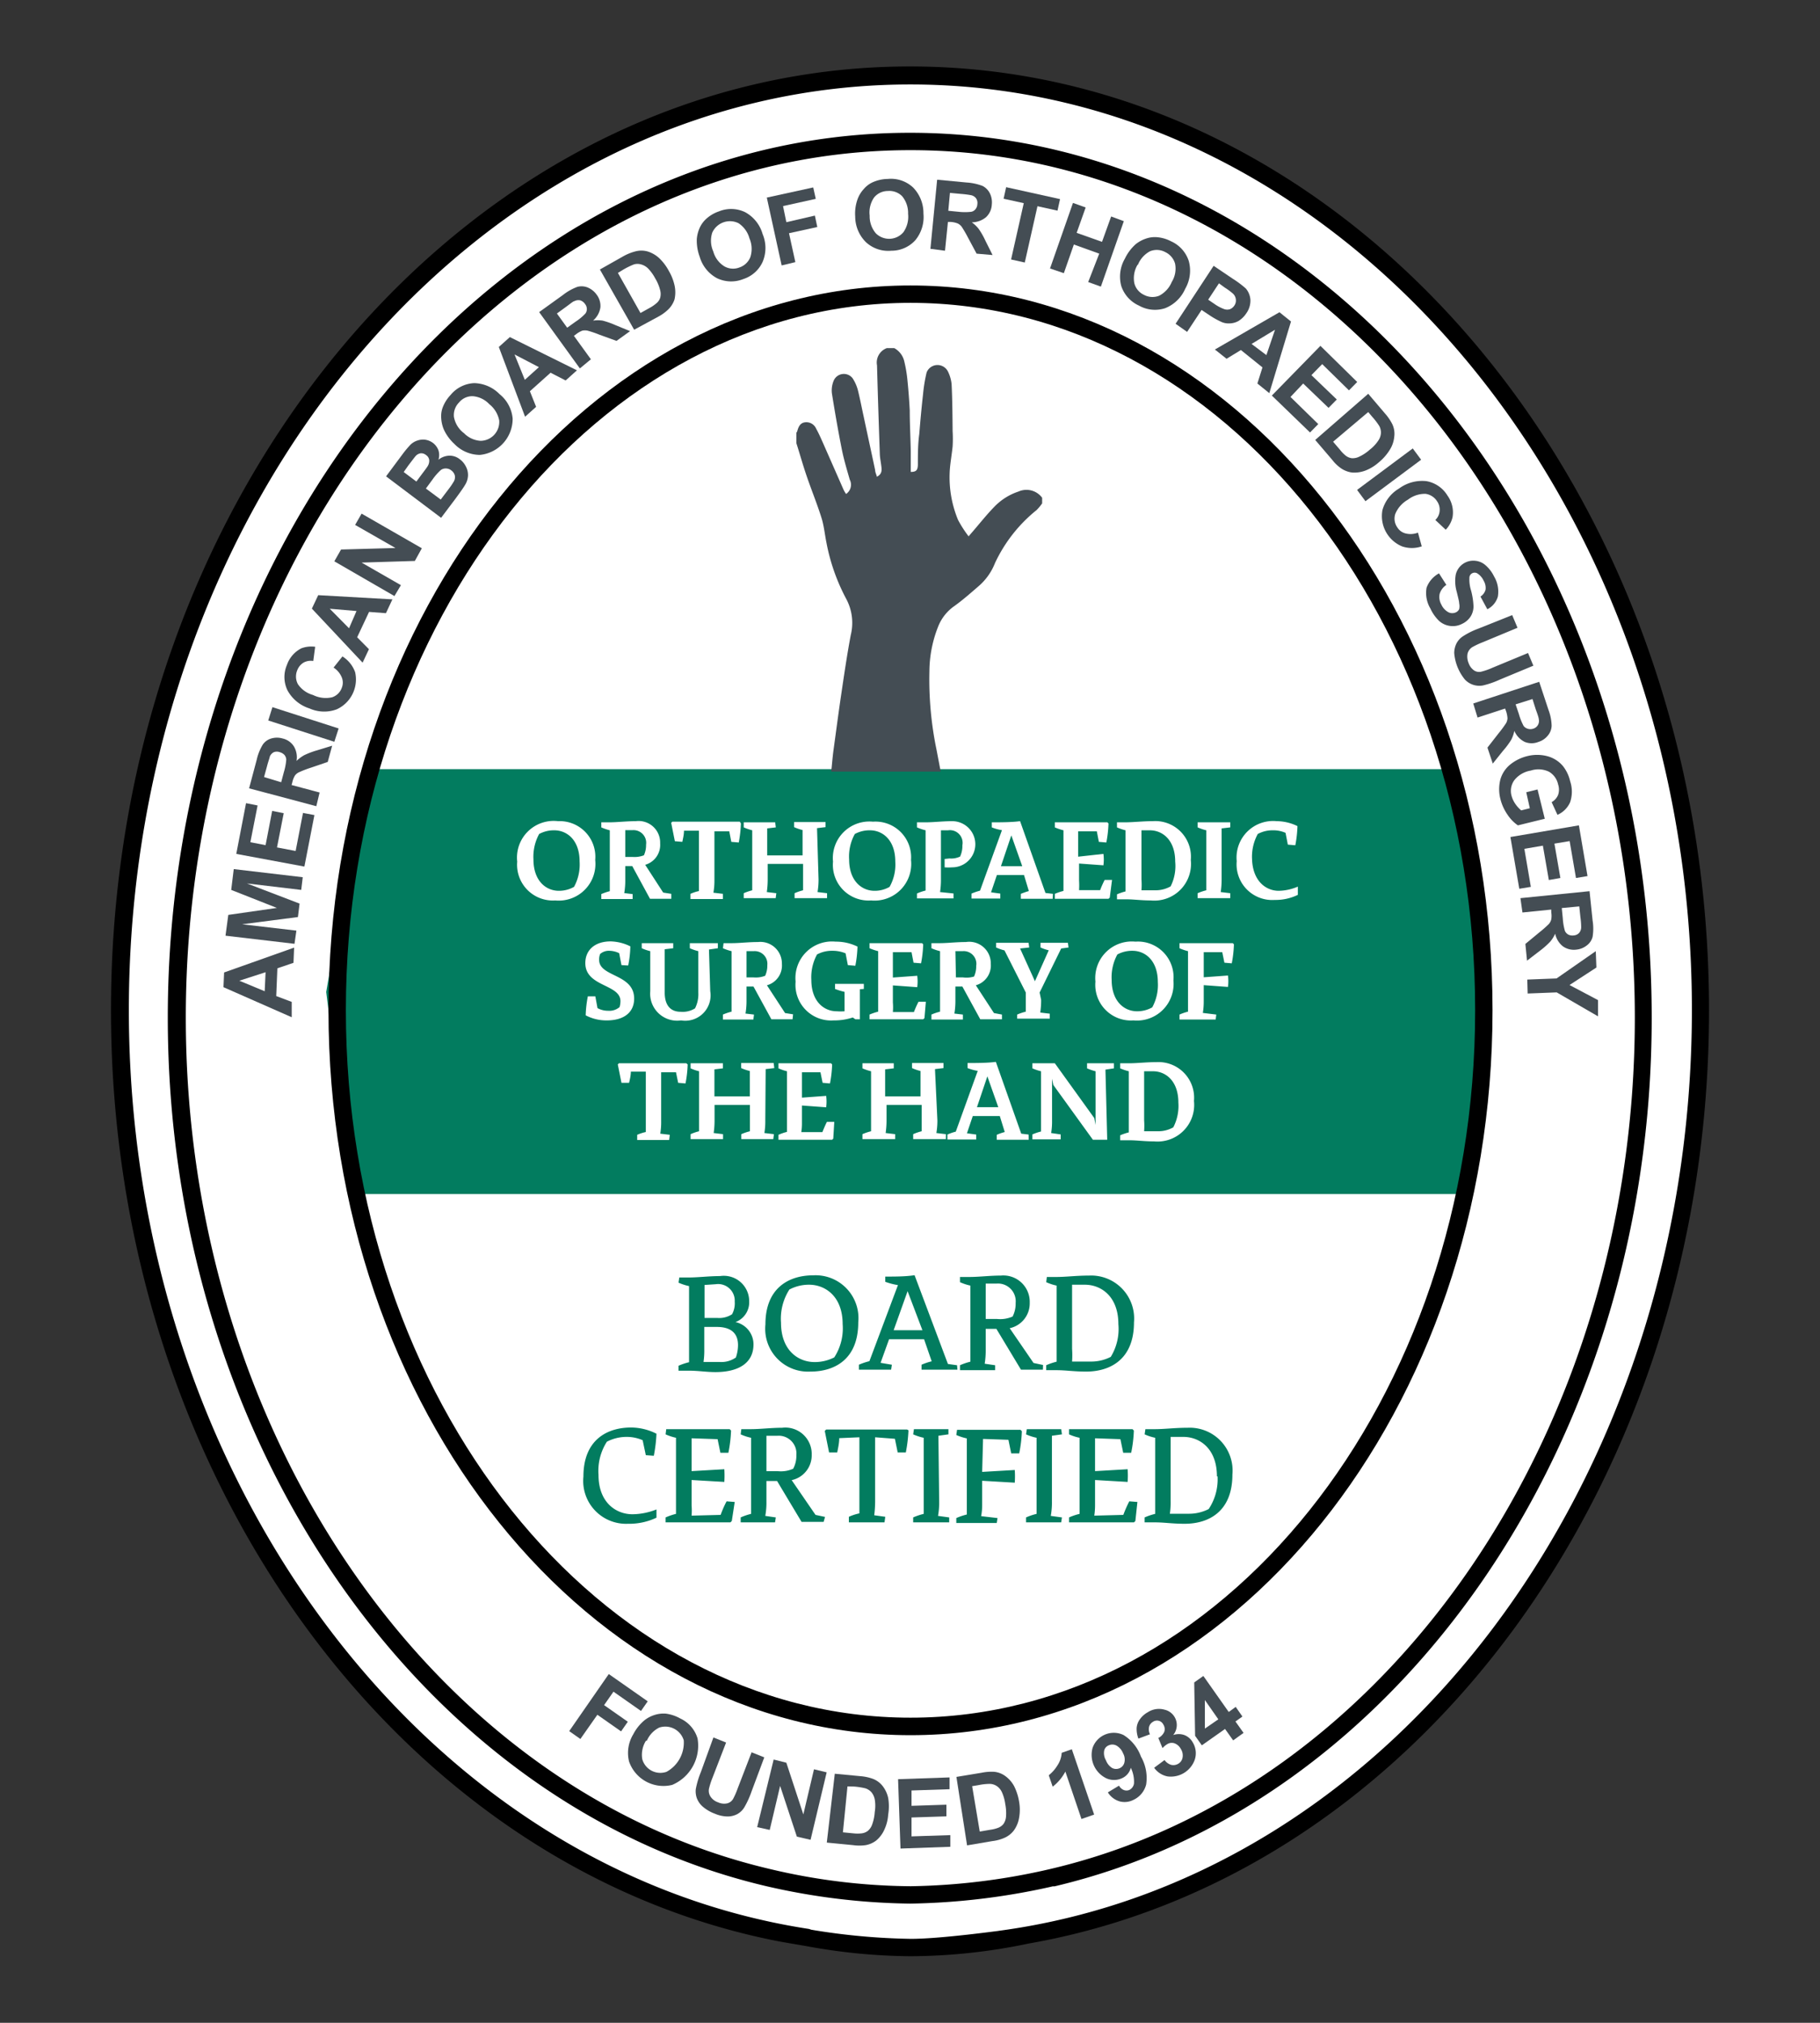 <svg xmlns="http://www.w3.org/2000/svg" viewBox="0 0 143.5 159.5"><rect x="0" y="0" width="143.5" height="159.5" fill="#333333" stroke="none"/><defs><style>.cls-1,.cls-3{fill:#fff;}.cls-1,.cls-2{fill-rule:evenodd;}.cls-2,.cls-4{fill:#027c5f;}.cls-5{fill:#444d54;}</style></defs><title>ABOS Logos_CERIFIED_111717</title><g id="Layer_4" data-name="Layer 4"><path class="cls-1" d="M134.38,79.69c0,40.89-27.9,74-62.32,74s-62.31-33.15-62.31-74,27.9-74,62.31-74,62.32,33.15,62.32,74"/><path class="cls-1" d="M128.9,80.19c0,38.23-25.9,69.21-57.84,69.21s-57.83-31-57.83-69.21S39.13,11,71.06,11,128.9,42,128.9,80.19"/><path d="M134.75,79.66c0-41-28.26-74.42-63-74.42s-63,33.39-63,74.42c0,36.43,22.5,67.55,52.67,73.42h0l.45.08,1.69.29h0a46.91,46.91,0,0,0,8.2.8,45.94,45.94,0,0,0,9.34-1v0C111.84,147.87,134.75,116.69,134.75,79.66Zm-56,72.59c-.07,0-4.6.63-6.93.63a52.13,52.13,0,0,1-7.85-.72l-.18-.06c-30.58-4.69-53.63-35.83-53.63-72.44,0-40.27,27.64-73,61.62-73s61.62,32.77,61.62,73C133.37,116.89,109.88,148.09,78.72,152.25Z"/><path d="M71.75,10.47c-32.27,0-58.52,31.3-58.52,69.78,0,33.24,19.82,62,47.12,68.46a52.82,52.82,0,0,0,11.44,1.39,54.41,54.41,0,0,0,11-1.31h0l.21-.05.14,0h0c27.31-6.44,47.09-35.16,47.09-68.45C130.27,41.77,104,10.47,71.75,10.47Zm11.07,136.9a51.86,51.86,0,0,1-11,1.36,49.22,49.22,0,0,1-11.17-1.37c-26.66-6.3-46-34.51-46-67.11,0-37.72,25.63-68.41,57.14-68.41S128.9,42.53,128.9,80.25C128.9,112.93,109.54,141.1,82.82,147.37Z"/><polygon class="cls-2" points="115.5 94.15 27.72 94.15 25.72 78.22 28.73 60.65 114.5 60.65 117.5 77.85 115.5 94.15"/><path class="cls-3" d="M46.93,67.81A2.89,2.89,0,0,1,43.78,71a2.82,2.82,0,0,1-3-3.06A2.89,2.89,0,0,1,44,64.75,2.81,2.81,0,0,1,46.93,67.81Zm-1.23.13c0-1.71-1-2.47-2-2.47a2.44,2.44,0,0,0-1.19.29,3.75,3.75,0,0,0-.45,2c0,1.71,1,2.48,2,2.48a2.39,2.39,0,0,0,1.2-.31A3.67,3.67,0,0,0,45.7,67.94Z"/><path class="cls-3" d="M52.93,70.87H51.25l-1.4-2.58-.55,0v1.07a5.93,5.93,0,0,1-.08,1.06l.66.08,0,.39H47.41v-.39a4.39,4.39,0,0,1,.67-.23V65.47a4.39,4.39,0,0,1-.67-.23l0-.4h.63c.64,0,1.32-.09,2.09-.09a1.7,1.7,0,0,1,1.92,1.75,1.63,1.63,0,0,1-1.18,1.69l1.42,2.19.64.1Zm-3.63-3.3h.56a2.06,2.06,0,0,0,.91-.13,1.93,1.93,0,0,0,.17-.84,1,1,0,0,0-1.08-1.14H49.3Z"/><path class="cls-3" d="M58.42,64.93a10.43,10.43,0,0,1-.17,1.5l-.59-.05-.16-.83-1.17,0v3.84a5.59,5.59,0,0,1-.08,1l.75.09,0,.41H54.44v-.41a3.29,3.29,0,0,1,.67-.22V65.5l-1.18,0c0,.3-.08.63-.13.88l-.59-.05-.29-1.45.09-.09h5.32Z"/><path class="cls-3" d="M64.54,69.34a5.82,5.82,0,0,1-.08,1l.75.09,0,.39H62.65v-.39a4,4,0,0,1,.67-.23V68.12H60.53v1.22a6.94,6.94,0,0,1-.07,1l.75.09-.05.39H58.64v-.39a4.39,4.39,0,0,1,.67-.23V65.47a4.39,4.39,0,0,1-.67-.23l0-.4h2.48l.05.4-.68.08v2.13h2.79v-2a4,4,0,0,1-.67-.23l0-.4h2.48l0,.4-.67.08Z"/><path class="cls-3" d="M71.83,67.81A2.89,2.89,0,0,1,68.68,71a2.81,2.81,0,0,1-3-3.06,2.88,2.88,0,0,1,3.15-3.15A2.81,2.81,0,0,1,71.83,67.81Zm-1.24.13c0-1.71-1-2.47-2-2.47a2.44,2.44,0,0,0-1.19.29,3.66,3.66,0,0,0-.45,2c0,1.71,1,2.48,2,2.48a2.32,2.32,0,0,0,1.19-.31A3.58,3.58,0,0,0,70.59,67.94Z"/><path class="cls-3" d="M74.86,67.69a1.62,1.62,0,0,0,.84-.15,2,2,0,0,0,.18-.89,1,1,0,0,0-1.13-1.18h-.56v3.87a6.67,6.67,0,0,1-.07,1l1.06.11,0,.39H72.3v-.39a4.17,4.17,0,0,1,.68-.23V65.47a4.17,4.17,0,0,1-.68-.23l0-.4H73c.64,0,1.31-.09,2.08-.09a1.82,1.82,0,1,1,0,3.64,4.12,4.12,0,0,1-.6,0l0-.66Z"/><path class="cls-3" d="M83,70.87H80.49v-.39a5.83,5.83,0,0,1,.63-.22L80.74,69H78.6l-.46,1.36.73.1,0,.39H76.6v-.39a4.8,4.8,0,0,1,.67-.23L79,65.46a3.75,3.75,0,0,1-.8-.22l0-.4c.71,0,1.56,0,2.23-.09l2,5.66.59.07Zm-3.26-5,0-.54h0l0,.54-.82,2.43h1.68Z"/><path class="cls-3" d="M87.5,70.78l-.1.09H83.17v-.39a4.52,4.52,0,0,1,.68-.23V65.47a4.52,4.52,0,0,1-.68-.23l0-.4h4.14l.09.09a9.18,9.18,0,0,1-.17,1.5l-.59-.05-.16-.83-1.47,0v2L87,67.33a3.39,3.39,0,0,1,0,.9l-1.92-.14v1.34a6.23,6.23,0,0,1,0,.76l1.66,0a7.59,7.59,0,0,1,.36-.81l.58,0Z"/><path class="cls-3" d="M93.89,67.81A2.89,2.89,0,0,1,90.74,71c-.82,0-1.31-.09-2-.09h-.67v-.39a4.39,4.39,0,0,1,.67-.23V65.47a4.39,4.39,0,0,1-.67-.23l0-.4h.63c.69,0,1.36-.09,2.18-.09A2.81,2.81,0,0,1,93.89,67.81Zm-1.23.13c0-1.71-1-2.47-2-2.47H90v3.86a6,6,0,0,1,0,.87c.36,0,.72,0,1.1,0a2.39,2.39,0,0,0,1.2-.31A3.58,3.58,0,0,0,92.66,67.94Z"/><path class="cls-3" d="M96.32,69.34a6.94,6.94,0,0,1-.07,1l.75.09,0,.39H94.43v-.39a4.17,4.17,0,0,1,.68-.23V65.47a4.17,4.17,0,0,1-.68-.23l0-.4H97l0,.4-.68.08Z"/><path class="cls-3" d="M100.82,70.24a3.94,3.94,0,0,0,1.51-.33v.65a4,4,0,0,1-1.82.4,2.81,2.81,0,0,1-3-3.06,2.88,2.88,0,0,1,3.15-3.15,3.74,3.74,0,0,1,1.64.39,9.3,9.3,0,0,1-.17,1.51l-.59-.05-.18-.93a2.37,2.37,0,0,0-1-.2,2.44,2.44,0,0,0-1.19.29,3.75,3.75,0,0,0-.45,2C98.78,69.47,99.81,70.24,100.82,70.24Z"/><path class="cls-3" d="M50,78.74c0,1.1-.82,1.72-2.16,1.72a3.5,3.5,0,0,1-1.66-.4,8.94,8.94,0,0,1,.17-1.5l.59,0,.17.93a1.72,1.72,0,0,0,.84.21,1.24,1.24,0,0,0,.9-.29,1.65,1.65,0,0,0,.07-.47c0-1.35-2.77-1.12-2.77-3,0-1,.72-1.71,2-1.71a3.7,3.7,0,0,1,1.55.39h0a8.31,8.31,0,0,1-.17,1.51L49,76.1l-.18-.94a1.82,1.82,0,0,0-.76-.19,1.05,1.05,0,0,0-.74.25,1.14,1.14,0,0,0-.08.47C47.24,77.05,50,76.77,50,78.74Z"/><path class="cls-3" d="M56,78.16a2,2,0,0,1-2.3,2.3,2.13,2.13,0,0,1-2.43-2.3V75a4,4,0,0,1-.67-.23l0-.4h2.48l0,.4-.67.08v3.42c0,.89.37,1.51,1.26,1.51a1.84,1.84,0,0,0,1.13-.27,2.47,2.47,0,0,0,.26-1.24V75a4,4,0,0,1-.67-.23l0-.4H56.6l0,.4-.7.1Z"/><path class="cls-3" d="M62.49,80.37H60.82l-1.41-2.58-.55,0v1.07a5.93,5.93,0,0,1-.08,1.06l.67.08-.05.39H57V80a4.17,4.17,0,0,1,.68-.23V75a4.17,4.17,0,0,1-.68-.23l.05-.4h.63c.64,0,1.31-.09,2.08-.09A1.7,1.7,0,0,1,61.65,76a1.62,1.62,0,0,1-1.18,1.69l1.43,2.19.63.1Zm-3.63-3.3h.56a2,2,0,0,0,.91-.13,1.93,1.93,0,0,0,.17-.84A1,1,0,0,0,59.42,75h-.56Z"/><path class="cls-3" d="M67.8,80.37h-.36l-.2-.14a4.7,4.7,0,0,1-1.51.23,2.81,2.81,0,0,1-3-3.06,2.88,2.88,0,0,1,3.15-3.15,3.85,3.85,0,0,1,1.73.39,9.3,9.3,0,0,1-.17,1.51l-.59-.05-.18-.93a2.67,2.67,0,0,0-1.06-.2,2.44,2.44,0,0,0-1.19.29,3.75,3.75,0,0,0-.45,2c0,1.71,1,2.48,2,2.48a4.1,4.1,0,0,0,.62,0V78.21a5.48,5.48,0,0,1-.75-.23l0-.4h2.27l0,.4L67.8,78Z"/><path class="cls-3" d="M72.89,80.28l-.1.09H68.56V80a4.52,4.52,0,0,1,.68-.23V75a4.52,4.52,0,0,1-.68-.23l0-.4h4.14l.09.09a9.18,9.18,0,0,1-.17,1.5l-.59-.05-.16-.83-1.47,0v2l1.92-.14a3.39,3.39,0,0,1,0,.9l-1.92-.14v1.34a4.72,4.72,0,0,1,0,.76l1.66,0a7.59,7.59,0,0,1,.36-.81l.58,0Z"/><path class="cls-3" d="M79,80.37H77.29l-1.41-2.58-.55,0v1.07a5.93,5.93,0,0,1-.08,1.06l.67.08,0,.39H73.44V80a4.17,4.17,0,0,1,.68-.23V75a4.17,4.17,0,0,1-.68-.23l0-.4h.63c.64,0,1.31-.09,2.09-.09A1.7,1.7,0,0,1,78.12,76a1.62,1.62,0,0,1-1.18,1.69l1.43,2.19L79,80Zm-3.63-3.3h.56A2,2,0,0,0,76.8,77a1.93,1.93,0,0,0,.17-.84A1,1,0,0,0,75.89,75h-.56Z"/><path class="cls-3" d="M82.09,78.84a6.94,6.94,0,0,1-.07,1l.75.09,0,.39H80.2V80a4.17,4.17,0,0,1,.68-.23V78.26L79.2,74.94a3.93,3.93,0,0,1-.66-.23v-.37H81.1l.05.37-.72.08,1.17,2.58,0,.49h0l0-.49,1.09-2.44a3.31,3.31,0,0,1-.65-.22l0-.37h2.16l.05.37-.58.08-1.7,3.47Z"/><path class="cls-3" d="M92.52,77.31a2.89,2.89,0,0,1-3.15,3.15,2.81,2.81,0,0,1-3-3.06,2.88,2.88,0,0,1,3.15-3.15A2.81,2.81,0,0,1,92.52,77.31Zm-1.23.13c0-1.71-1-2.47-2-2.47a2.44,2.44,0,0,0-1.19.29,3.75,3.75,0,0,0-.45,2c0,1.71,1,2.48,2,2.48a2.39,2.39,0,0,0,1.2-.31A3.67,3.67,0,0,0,91.29,77.44Z"/><path class="cls-3" d="M94.91,77.06l1.91-.14a3.39,3.39,0,0,1,0,.9l-1.91-.14v1.25a5.69,5.69,0,0,1-.07.94L95.9,80l-.05.39H93V80a4,4,0,0,1,.67-.23V75a4,4,0,0,1-.67-.23l0-.4H97.2l.09.09a9.18,9.18,0,0,1-.17,1.5l-.58-.05-.17-.83-1.46,0Z"/><path class="cls-3" d="M54.22,83.93a9.18,9.18,0,0,1-.17,1.5l-.58-.05-.17-.83-1.17,0v3.84a5.62,5.62,0,0,1-.07,1l.75.09-.05.41H50.24v-.41a3.61,3.61,0,0,1,.68-.22V84.5l-1.18,0c0,.3-.08.63-.14.88L49,85.38l-.29-1.45.09-.09h5.31Z"/><path class="cls-3" d="M60.34,88.34a5.85,5.85,0,0,1-.07,1l.75.09-.05.39H58.45v-.39a4.17,4.17,0,0,1,.68-.23V87.12H56.34v1.22a6.94,6.94,0,0,1-.07,1l.74.09,0,.39H54.45v-.39a4,4,0,0,1,.67-.23V84.47a4,4,0,0,1-.67-.23l0-.4H57l0,.4-.67.08v2.13h2.79v-2a4.17,4.17,0,0,1-.68-.23l0-.4H61l.05.4-.68.08Z"/><path class="cls-3" d="M65.7,89.78l-.09.09H61.38v-.39a4,4,0,0,1,.67-.23V84.47a4,4,0,0,1-.67-.23l0-.4h4.14l.09.09a9.18,9.18,0,0,1-.17,1.5l-.58-.05-.17-.83-1.46,0v2l1.91-.14a3.39,3.39,0,0,1,0,.9l-1.91-.14v1.34a4.7,4.7,0,0,1-.05.76l1.66,0c.12-.29.23-.56.36-.81l.58,0Z"/><path class="cls-3" d="M73.91,88.34a5.82,5.82,0,0,1-.08,1l.75.09,0,.39H72v-.39a4,4,0,0,1,.67-.23V87.12H69.9v1.22a6.94,6.94,0,0,1-.07,1l.75.09,0,.39H68v-.39a4.17,4.17,0,0,1,.68-.23V84.47a4.17,4.17,0,0,1-.68-.23l0-.4h2.47l0,.4-.68.08v2.13h2.79v-2a4,4,0,0,1-.67-.23l0-.4h2.48l0,.4-.67.08Z"/><path class="cls-3" d="M81.11,89.87H78.59v-.39a4.63,4.63,0,0,1,.63-.22L78.83,88H76.7l-.46,1.36.73.1,0,.39H74.7v-.39a4.27,4.27,0,0,1,.66-.23l1.73-4.79a3.93,3.93,0,0,1-.8-.22l0-.4c.72,0,1.56,0,2.23-.09l2,5.66.58.07Zm-3.26-5,0-.54h0l0,.54-.82,2.43h1.68Z"/><path class="cls-3" d="M87.3,89.87H86.17l-3.12-4.32-.1-.49h0v3.28a5.62,5.62,0,0,1-.07,1l.75.11,0,.39H81.4v-.39a4.17,4.17,0,0,1,.68-.23V84.47a4.17,4.17,0,0,1-.68-.23l0-.4h1.77l3.11,4.32.1.54h0V84.47a4.39,4.39,0,0,1-.67-.23l0-.4h2.12l0,.4-.67.1Z"/><path class="cls-3" d="M94.14,86.81A2.89,2.89,0,0,1,91,90c-.82,0-1.32-.09-2-.09h-.68v-.39a4.52,4.52,0,0,1,.68-.23V84.47a4.52,4.52,0,0,1-.68-.23l0-.4H89c.68,0,1.36-.09,2.18-.09A2.81,2.81,0,0,1,94.14,86.81Zm-1.23.13c0-1.71-1-2.47-2-2.47h-.7v3.86a6.05,6.05,0,0,1,0,.87c.35,0,.72,0,1.1,0a2.39,2.39,0,0,0,1.2-.31A3.67,3.67,0,0,0,92.91,86.94Z"/><path class="cls-4" d="M57.9,104.23A1.8,1.8,0,0,1,59.41,106c0,1.54-1.27,2.19-3,2.19-.73,0-1.33-.11-2.08-.11h-.83v-.39a5.05,5.05,0,0,1,.83-.28v-6a4.25,4.25,0,0,1-.83-.27l.06-.41h.77c.72,0,1.57-.11,2.44-.11a2,2,0,0,1,2.3,2,1.66,1.66,0,0,1-1.18,1.66Zm.29,1.83c0-1.06-.72-1.43-1.66-1.43h-1v1.76a6.14,6.14,0,0,1-.06,1l1.23,0a2,2,0,0,0,1.32-.35A3,3,0,0,0,58.19,106.06Zm-2.64-4.74v2.6h1a1.86,1.86,0,0,0,1.17-.29,1.81,1.81,0,0,0,.21-1,1.31,1.31,0,0,0-1.49-1.37Z"/><path class="cls-4" d="M67.67,104.27c0,2.94-1.89,3.88-3.77,3.88a3.38,3.38,0,0,1-3.55-3.72c0-2.92,1.9-3.87,3.77-3.87A3.38,3.38,0,0,1,67.67,104.27Zm-1.23.14c0-2.18-1.36-3.11-2.65-3.11a3.3,3.3,0,0,0-1.55.38,4.26,4.26,0,0,0-.66,2.62c0,2.17,1.35,3.1,2.65,3.1a3.37,3.37,0,0,0,1.55-.37A4.22,4.22,0,0,0,66.44,104.41Z"/><path class="cls-4" d="M75.49,108H72.66v-.39a4.7,4.7,0,0,1,.8-.27l-.6-1.74H70.1l-.67,1.86.89.15-.06.39H67.72v-.39a5.05,5.05,0,0,1,.83-.28l2.25-6a5.08,5.08,0,0,1-1-.26l0-.41c.78,0,1.62,0,2.31-.11l2.63,7,.72.1Zm-3.93-6.19,0-.61h0l0,.61-1.1,3.08h2.27Z"/><path class="cls-4" d="M82.23,108H80.5l-1.94-3.22c-.29,0-.56,0-.84,0v1.61a6.8,6.8,0,0,1-.08,1.14l.82.12,0,.39H75.69v-.39a4.94,4.94,0,0,1,.82-.28v-6a4.15,4.15,0,0,1-.82-.27l0-.41h.77c.73,0,1.58-.11,2.45-.11a2.08,2.08,0,0,1,2.28,2.15,2,2,0,0,1-1.58,2l1.88,2.74.75.16Zm-4.51-4,.87,0a2.43,2.43,0,0,0,1.25-.19,2.23,2.23,0,0,0,.24-1.07,1.4,1.4,0,0,0-1.49-1.53l-.87,0Z"/><path class="cls-4" d="M89.41,104.27c0,2.94-1.9,3.88-3.77,3.88-1,0-1.58-.11-2.33-.11h-.82v-.39a4.64,4.64,0,0,1,.82-.28v-6a3.94,3.94,0,0,1-.82-.27l.05-.41h.77c.75,0,1.55-.11,2.55-.11A3.39,3.39,0,0,1,89.41,104.27Zm-1.23.14c0-2.18-1.35-3.11-2.65-3.11-.34,0-.68,0-1,0v5.06a7.65,7.65,0,0,1,0,1c.47,0,1,0,1.5,0a3.37,3.37,0,0,0,1.55-.37A4.22,4.22,0,0,0,88.18,104.41Z"/><path class="cls-4" d="M49.87,119.4a5.25,5.25,0,0,0,1.89-.38v.65a5,5,0,0,1-2.25.48A3.38,3.38,0,0,1,46,116.43c0-2.92,1.89-3.87,3.76-3.87a4.47,4.47,0,0,1,2,.49,11.67,11.67,0,0,1-.21,1.74l-.63-.05-.25-1.18a3.16,3.16,0,0,0-1.27-.26,3.35,3.35,0,0,0-1.55.38,4.26,4.26,0,0,0-.66,2.62C47.19,118.47,48.57,119.4,49.87,119.4Z"/><path class="cls-4" d="M57.7,119.93l-.11.11H52.48v-.39a4.94,4.94,0,0,1,.82-.28v-6a4.15,4.15,0,0,1-.82-.27l.05-.41h5l.11.11a10.48,10.48,0,0,1-.21,1.75l-.63,0-.22-1.07-2.05-.07V116l2.58-.15a7.53,7.53,0,0,1,0,1l-2.58-.15v2a5.34,5.34,0,0,1,0,.81l2.29-.06a8,8,0,0,1,.47-1.07l.64.05Z"/><path class="cls-4" d="M64.94,120H63.2l-1.93-3.22c-.29,0-.56,0-.84,0v1.61a5.86,5.86,0,0,1-.09,1.14l.83.12-.06.39H58.4v-.39a4.64,4.64,0,0,1,.82-.28v-6a3.94,3.94,0,0,1-.82-.27l.05-.41h.77c.73,0,1.57-.11,2.44-.11A2.08,2.08,0,0,1,64,114.71a2,2,0,0,1-1.58,2l1.88,2.74.75.16Zm-4.51-4,.87,0a2.37,2.37,0,0,0,1.24-.19,2.16,2.16,0,0,0,.25-1.07,1.4,1.4,0,0,0-1.49-1.53l-.87,0Z"/><path class="cls-4" d="M71.63,112.78a11.65,11.65,0,0,1-.21,1.75l-.64,0-.22-1.08L69,113.33v5.06a9.08,9.08,0,0,1-.07,1.09l.87.12-.06.44H66.93v-.44a4,4,0,0,1,.83-.27v-6l-1.59.07c0,.4-.1.83-.16,1.13l-.64,0-.34-1.7.11-.11h6.38Z"/><path class="cls-4" d="M74.05,118.39a5.86,5.86,0,0,1-.09,1.14l.88.12,0,.39H72v-.39a5.05,5.05,0,0,1,.83-.28v-6a4.25,4.25,0,0,1-.83-.27l.06-.41h2.72l0,.41-.79.11Z"/><path class="cls-4" d="M77.44,116.06l2.57-.15a7.53,7.53,0,0,1,0,1l-2.57-.15v1.85a4.9,4.9,0,0,1-.08.94l1.29.15-.06.39H75.4v-.39a5.05,5.05,0,0,1,.83-.28v-6a4.25,4.25,0,0,1-.83-.27l.06-.41h5l.11.11a10.48,10.48,0,0,1-.21,1.75l-.63,0-.22-1.07-2-.07Z"/><path class="cls-4" d="M82.94,118.39a5.86,5.86,0,0,1-.09,1.14l.88.12-.06.39H80.9v-.39a4.75,4.75,0,0,1,.83-.28v-6a4,4,0,0,1-.83-.27l.06-.41h2.71l.06.41-.79.11Z"/><path class="cls-4" d="M89.52,119.93l-.11.11H84.29v-.39a4.75,4.75,0,0,1,.83-.28v-6a4,4,0,0,1-.83-.27l0-.41h5l.11.11a10.48,10.48,0,0,1-.21,1.75l-.63,0-.22-1.07-2-.07V116l2.57-.15a7.53,7.53,0,0,1,0,1l-2.57-.15v2a5.32,5.32,0,0,1-.06.81l2.29-.06a9.57,9.57,0,0,1,.47-1.07l.64.05Z"/><path class="cls-4" d="M97.17,116.27c0,2.94-1.89,3.88-3.76,3.88-1,0-1.58-.11-2.33-.11h-.83v-.39a4.75,4.75,0,0,1,.83-.28v-6a4,4,0,0,1-.83-.27l.06-.41h.77c.75,0,1.55-.11,2.55-.11A3.38,3.38,0,0,1,97.17,116.27Zm-1.22.14c0-2.18-1.35-3.11-2.65-3.11-.34,0-.68,0-1,0v5.06a6.14,6.14,0,0,1-.06,1c.48,0,1,0,1.51,0a3.42,3.42,0,0,0,1.55-.37A4.22,4.22,0,0,0,96,116.41Z"/><path class="cls-5" d="M44.88,136.5,48,132l3.07,2.15-.53.76-2.17-1.52-.74,1.06,1.87,1.31-.53.76-1.87-1.31-1.34,1.91Z"/><path class="cls-5" d="M49.93,136.75a3.58,3.58,0,0,1,.89-1.11,2.5,2.5,0,0,1,.81-.42,2.33,2.33,0,0,1,.86-.1,3.13,3.13,0,0,1,1.14.38A2.52,2.52,0,0,1,55,137.08a3.36,3.36,0,0,1-2,3.66,2.87,2.87,0,0,1-3.4-1.84A2.83,2.83,0,0,1,49.93,136.75Zm1,.51a2.09,2.09,0,0,0-.29,1.45,1.48,1.48,0,0,0,1.91,1,2.62,2.62,0,0,0,1.36-2.49,1.52,1.52,0,0,0-1.93-1A2.06,2.06,0,0,0,51,137.26Z"/><path class="cls-5" d="M56.25,137l1,.4-1.07,2.77a6.25,6.25,0,0,0-.28.87.84.84,0,0,0,.12.62,1.15,1.15,0,0,0,.61.46,1.13,1.13,0,0,0,.73.07.75.75,0,0,0,.44-.34,6.14,6.14,0,0,0,.37-.85l1.09-2.83,1,.4-1,2.68a7,7,0,0,1-.58,1.27,1.49,1.49,0,0,1-.56.53,1.64,1.64,0,0,1-.76.18,2.62,2.62,0,0,1-1-.22,3.08,3.08,0,0,1-1-.6,1.67,1.67,0,0,1-.43-.66,1.63,1.63,0,0,1-.07-.68,7,7,0,0,1,.4-1.34Z"/><path class="cls-5" d="M59.7,144.07,61,138.74l1,.25,1.34,4.08.84-3.56,1,.24-1.27,5.32-1.08-.25-1.32-4-.82,3.47Z"/><path class="cls-5" d="M65.82,139.86l2,.19a3.81,3.81,0,0,1,1,.21,1.8,1.8,0,0,1,.78.58,2.35,2.35,0,0,1,.43.93,3.93,3.93,0,0,1,0,1.31,3.29,3.29,0,0,1-.28,1.14,2.38,2.38,0,0,1-.67.91,1.93,1.93,0,0,1-.82.36,3.47,3.47,0,0,1-1,0l-2.07-.2Zm1,1-.36,3.62.82.08a3,3,0,0,0,.67,0,1,1,0,0,0,.47-.19,1.14,1.14,0,0,0,.34-.49,3.52,3.52,0,0,0,.21-1,3,3,0,0,0,0-1,1.27,1.27,0,0,0-.26-.56,1.08,1.08,0,0,0-.48-.31,5.65,5.65,0,0,0-.9-.14Z"/><path class="cls-5" d="M71,145.76l-.19-5.47,4.06-.14,0,.93-3,.1,0,1.21,2.75-.09,0,.92-2.75.09,0,1.49,3.06-.1,0,.92Z"/><path class="cls-5" d="M75.41,140.11l2-.33a3.76,3.76,0,0,1,1-.07,1.79,1.79,0,0,1,.89.36,2.37,2.37,0,0,1,.67.79,4.29,4.29,0,0,1,.39,1.25,3.57,3.57,0,0,1,0,1.17,2.37,2.37,0,0,1-.42,1.05,1.87,1.87,0,0,1-.69.56,3.28,3.28,0,0,1-1,.28l-2,.34Zm1.24.73.6,3.58.81-.14a2.74,2.74,0,0,0,.65-.16,1,1,0,0,0,.41-.3,1.18,1.18,0,0,0,.2-.57,3.67,3.67,0,0,0-.06-1,3.34,3.34,0,0,0-.27-.95,1.18,1.18,0,0,0-.4-.47,1.05,1.05,0,0,0-.55-.17,4.55,4.55,0,0,0-.9.1Z"/><path class="cls-5" d="M86.27,143.08l-1,.35L84,139.69a3.65,3.65,0,0,1-1,1.19l-.31-.9a2.93,2.93,0,0,0,.68-.77,2,2,0,0,0,.34-1l.8-.28Z"/><path class="cls-5" d="M87.35,141.33l.88-.53a.74.74,0,0,0,.37.34.58.58,0,0,0,.44,0,.68.68,0,0,0,.37-.5,2.51,2.51,0,0,0-.25-1.25,1.23,1.23,0,0,1-.71.83,1.48,1.48,0,0,1-1.22,0,2.05,2.05,0,0,1-1.08-2.41,1.77,1.77,0,0,1,2.44-1,3.34,3.34,0,0,1,1.37,1.7,3.39,3.39,0,0,1,.41,2.2,1.82,1.82,0,0,1-1,1.21,1.52,1.52,0,0,1-1.09.12A1.64,1.64,0,0,1,87.35,141.33Zm1.2-3.08a1.2,1.2,0,0,0-.54-.62.69.69,0,0,0-.61,0,.57.57,0,0,0-.34.41,1.1,1.1,0,0,0,.14.76,1.18,1.18,0,0,0,.51.62.69.69,0,0,0,.58,0,.65.65,0,0,0,.36-.43A1,1,0,0,0,88.55,138.25Z"/><path class="cls-5" d="M91,139.39l.82-.61a1,1,0,0,0,.52.38.75.75,0,0,0,.55-.08.7.7,0,0,0,.35-.49.94.94,0,0,0-.14-.69.92.92,0,0,0-.5-.44.67.67,0,0,0-.57.07,1.59,1.59,0,0,0-.37.31l-.33-.8a1,1,0,0,0,.47-.49.66.66,0,0,0-.07-.56.56.56,0,0,0-.83-.22.65.65,0,0,0-.3.39.9.9,0,0,0,.07.59l-.91.34a2.11,2.11,0,0,1-.14-.84,1.34,1.34,0,0,1,.26-.69,1.85,1.85,0,0,1,.62-.55,1.61,1.61,0,0,1,1.32-.2,1.24,1.24,0,0,1,.68,2,1.32,1.32,0,0,1,.88,0,1.28,1.28,0,0,1,.67.59,1.63,1.63,0,0,1,.16,1.33,2,2,0,0,1-2.16,1.34A1.69,1.69,0,0,1,91,139.39Z"/><path class="cls-5" d="M97.23,137.23l-.64-.9-1.83,1.29-.53-.75-.07-4.21.72-.51,2,2.84.55-.4.53.76-.55.39.64.9Zm-1.17-1.66L95,134.05l0,2.25Z"/><path class="cls-5" d="M23.19,74.72l-.05,1.2-1.27.43-.09,2.19L23,79,23,80.21l-5.38-2.37.05-1.16Zm-2.25,1.94-2.07.67,2,.83Z"/><path class="cls-5" d="M23.22,74.42l-5.44-.64L18,72.14l3.83-.55-3.6-1.42.2-1.64,5.44.64-.12,1-4.28-.51,4.15,1.59-.13,1.06-4.4.57,4.28.5Z"/><path class="cls-5" d="M24,68.33l-5.37-1,.77-4,.91.18-.57,2.9,1.2.23.52-2.7.91.18-.53,2.7,1.47.28.58-3,.9.17Z"/><path class="cls-5" d="M24.94,63.57l-5.3-1.41.6-2.25a4,4,0,0,1,.48-1.2,1.23,1.23,0,0,1,.67-.48,1.58,1.58,0,0,1,.89,0,1.43,1.43,0,0,1,.89.62A1.68,1.68,0,0,1,23.38,60a2.93,2.93,0,0,1,.6-.45,6.33,6.33,0,0,1,1-.38l1.21-.37-.35,1.28-1.35.46a8.33,8.33,0,0,0-.93.36.81.81,0,0,0-.31.26,1.7,1.7,0,0,0-.2.52l-.06.22,2.21.59Zm-2.77-1.89.21-.79a4.5,4.5,0,0,0,.19-1,.64.64,0,0,0-.14-.36.8.8,0,0,0-.37-.22.67.67,0,0,0-.47,0,.69.69,0,0,0-.32.35c0,.08-.11.34-.22.77l-.23.84Z"/><path class="cls-5" d="M26.36,58.49l-5.21-1.68.33-1.05,5.22,1.68Z"/><path class="cls-5" d="M26.3,52.64l.7-.88A2.44,2.44,0,0,1,28,53a2.59,2.59,0,0,1-1.45,2.93,2.83,2.83,0,0,1-2.15-.07,3,3,0,0,1-1.73-1.42,2.4,2.4,0,0,1-.05-2,2.32,2.32,0,0,1,1.14-1.32A2.22,2.22,0,0,1,24.85,51l-.15,1.12a1.18,1.18,0,0,0-.77.13,1.2,1.2,0,0,0-.5.62,1.27,1.27,0,0,0,.06,1.08,2.12,2.12,0,0,0,1.19.85,2.25,2.25,0,0,0,1.51.18,1.21,1.21,0,0,0,.76-.75,1.08,1.08,0,0,0,0-.81A1.67,1.67,0,0,0,26.3,52.64Z"/><path class="cls-5" d="M30.94,47.26l-.51,1.09-1.33-.1-.94,2,.93.94-.5,1.06-4-4.26.5-1.06Zm-2.83.92L26,48l1.52,1.54Z"/><path class="cls-5" d="M31.1,47l-4.74-2.74.53-.93,4.29-.12L28,41.39l.51-.89,4.75,2.73-.55,1-4.2.13,3.1,1.78Z"/><path class="cls-5" d="M30.44,37.56l1.31-1.76a8,8,0,0,1,.62-.74,1.4,1.4,0,0,1,.53-.32,1.37,1.37,0,0,1,.61-.07,1.34,1.34,0,0,1,.62.25,1.3,1.3,0,0,1,.44.59,1.24,1.24,0,0,1,0,.74,1.44,1.44,0,0,1,.86-.32,1.28,1.28,0,0,1,.82.28,1.58,1.58,0,0,1,.48.57,1.42,1.42,0,0,1,.17.72,1.53,1.53,0,0,1-.24.75c-.09.16-.34.52-.76,1.09l-1.12,1.49Zm1.39-.34,1,.75.43-.58c.26-.34.42-.56.47-.65a.79.79,0,0,0,.11-.48.56.56,0,0,0-.25-.38.6.6,0,0,0-.41-.14.67.67,0,0,0-.41.22c-.07.08-.26.33-.58.75Zm1.75,1.3,1.17.87.62-.82a6,6,0,0,0,.42-.62.68.68,0,0,0,.07-.46.71.71,0,0,0-.28-.4.67.67,0,0,0-.41-.15.65.65,0,0,0-.41.12,4.34,4.34,0,0,0-.65.74Z"/><path class="cls-5" d="M35.82,35A3.58,3.58,0,0,1,35,33.88a2.64,2.64,0,0,1-.21-.88,2,2,0,0,1,.11-.86,3,3,0,0,1,.63-1,2.55,2.55,0,0,1,1.86-.93,2.89,2.89,0,0,1,2,.87A2.79,2.79,0,0,1,40.42,33a2.86,2.86,0,0,1-2.59,2.87A2.83,2.83,0,0,1,35.82,35Zm.74-.87a2,2,0,0,0,1.33.63,1.49,1.49,0,0,0,1.47-1.61,2.16,2.16,0,0,0-.78-1.28,2,2,0,0,0-1.31-.63,1.35,1.35,0,0,0-1.08.5,1.41,1.41,0,0,0-.4,1.13A2.07,2.07,0,0,0,36.56,34.14Z"/><path class="cls-5" d="M45.49,29.2,44.6,30l-1.19-.61-1.63,1.46.49,1.23-.87.78-2.07-5.5.87-.78Zm-3-.25-1.92-1,.81,2Z"/><path class="cls-5" d="M45.72,29.05l-3.21-4.44,1.89-1.36a4.17,4.17,0,0,1,1.12-.63,1.29,1.29,0,0,1,.82.05,1.65,1.65,0,0,1,.7.56,1.47,1.47,0,0,1,.3,1,1.7,1.7,0,0,1-.58,1.05,2.63,2.63,0,0,1,.75,0,6.53,6.53,0,0,1,1,.35l1.17.48-1.07.77-1.35-.49a8.54,8.54,0,0,0-.94-.32,1.05,1.05,0,0,0-.4,0,1.86,1.86,0,0,0-.49.28l-.18.13,1.34,1.85Zm-1-3.21.67-.48a4.27,4.27,0,0,0,.76-.63.58.58,0,0,0,.12-.37.64.64,0,0,0-.15-.4.72.72,0,0,0-.38-.28.69.69,0,0,0-.46.07c-.08,0-.31.2-.67.46l-.7.51Z"/><path class="cls-5" d="M47.3,21.25l1.77-1a4,4,0,0,1,1-.42,1.84,1.84,0,0,1,1,0,2.42,2.42,0,0,1,.89.51,4,4,0,0,1,.79,1.05,3.9,3.9,0,0,1,.43,1.09,2.54,2.54,0,0,1,0,1.14,2,2,0,0,1-.47.76,3.51,3.51,0,0,1-.79.58L50,26Zm1.42.27,1.78,3.16.72-.4a3,3,0,0,0,.55-.38.92.92,0,0,0,.28-.41,1.15,1.15,0,0,0,0-.61,3.32,3.32,0,0,0-.39-.93,3.44,3.44,0,0,0-.57-.79,1.26,1.26,0,0,0-.54-.31,1,1,0,0,0-.57,0,6,6,0,0,0-.82.4Z"/><path class="cls-5" d="M55.17,20.25a3.63,3.63,0,0,1-.23-1.41,2.73,2.73,0,0,1,.23-.88,2.15,2.15,0,0,1,.51-.7,2.83,2.83,0,0,1,1-.59,2.55,2.55,0,0,1,2.07.06,2.84,2.84,0,0,1,1.38,1.73,2.81,2.81,0,0,1,0,2.19A2.52,2.52,0,0,1,58.62,22a2.58,2.58,0,0,1-2.08-.06A2.8,2.8,0,0,1,55.17,20.25Zm1.07-.42A2,2,0,0,0,57.11,21a1.38,1.38,0,0,0,1.19.09,1.41,1.41,0,0,0,.86-.81,2.1,2.1,0,0,0-.07-1.49,2.09,2.09,0,0,0-.86-1.19,1.53,1.53,0,0,0-2.07.74A2.06,2.06,0,0,0,56.24,19.83Z"/><path class="cls-5" d="M61.63,20.93l-1.17-5.35,3.66-.8.2.9-2.58.57L62,17.52,64.25,17l.19.9-2.23.49.5,2.28Z"/><path class="cls-5" d="M67.43,17.08a3.34,3.34,0,0,1,.2-1.41,2.38,2.38,0,0,1,.48-.77,2,2,0,0,1,.68-.52A3,3,0,0,1,70,14.11a2.55,2.55,0,0,1,2,.68,2.89,2.89,0,0,1,.81,2.05,2.87,2.87,0,0,1-.64,2.1,2.53,2.53,0,0,1-1.89.83,2.59,2.59,0,0,1-2-.67A2.85,2.85,0,0,1,67.43,17.08ZM68.57,17a2.07,2.07,0,0,0,.48,1.39,1.48,1.48,0,0,0,2.18-.08,2.13,2.13,0,0,0,.37-1.45,2.08,2.08,0,0,0-.47-1.39A1.42,1.42,0,0,0,70,15.06a1.4,1.4,0,0,0-1.08.51A2.07,2.07,0,0,0,68.57,17Z"/><path class="cls-5" d="M73.36,19.62l.53-5.45,2.32.22a4.29,4.29,0,0,1,1.26.27,1.32,1.32,0,0,1,.58.59,1.61,1.61,0,0,1,.15.88,1.46,1.46,0,0,1-.46,1,1.77,1.77,0,0,1-1.12.4,2.65,2.65,0,0,1,.54.51,6,6,0,0,1,.54.95l.56,1.12L77,20l-.68-1.27a9.85,9.85,0,0,0-.5-.86.88.88,0,0,0-.31-.25,1.82,1.82,0,0,0-.55-.12l-.22,0-.23,2.27Zm1.41-3,.81.08a4.48,4.48,0,0,0,1,0,.56.56,0,0,0,.33-.2.65.65,0,0,0,.15-.4.64.64,0,0,0-.1-.46.66.66,0,0,0-.4-.25,7.34,7.34,0,0,0-.8-.1l-.86-.08Z"/><path class="cls-5" d="M79.72,20.46l1-4.44-1.59-.35.2-.91,4.25.94-.2.91-1.58-.35-1,4.44Z"/><path class="cls-5" d="M82.79,21.17,84.6,16l1,.36-.71,2,2,.71.72-2,1,.37-1.81,5.16-1-.36L86.67,20l-2-.72-.79,2.26Z"/><path class="cls-5" d="M88.69,20.4a3.61,3.61,0,0,1,.85-1.14,2.6,2.6,0,0,1,.8-.44,2.11,2.11,0,0,1,.85-.12,2.92,2.92,0,0,1,1.15.33,2.57,2.57,0,0,1,1.39,1.55,2.86,2.86,0,0,1-.28,2.19,2.89,2.89,0,0,1-1.58,1.53,2.56,2.56,0,0,1-2.06-.2,2.59,2.59,0,0,1-1.4-1.54A2.83,2.83,0,0,1,88.69,20.4Zm1,.48a2.07,2.07,0,0,0-.25,1.46,1.38,1.38,0,0,0,.76.91,1.42,1.42,0,0,0,1.19.07,2.14,2.14,0,0,0,1-1.09,2,2,0,0,0,.26-1.44,1.44,1.44,0,0,0-.77-.91,1.41,1.41,0,0,0-1.2-.07A2.08,2.08,0,0,0,89.72,20.88Z"/><path class="cls-5" d="M92.69,25.53l3-4.57,1.48,1a7.93,7.93,0,0,1,1.06.79,1.54,1.54,0,0,1,.36.89,1.72,1.72,0,0,1-.32,1.06,2,2,0,0,1-.62.61,1.5,1.5,0,0,1-.69.19,1.4,1.4,0,0,1-.62-.1,6.57,6.57,0,0,1-1-.56l-.6-.4-1.14,1.73Zm3.42-3.19-.85,1.29.5.34a3.27,3.27,0,0,0,.78.41.73.73,0,0,0,.44,0,.76.76,0,0,0,.34-.28.7.7,0,0,0,.12-.51.72.72,0,0,0-.24-.45,5.28,5.28,0,0,0-.64-.47Z"/><path class="cls-5" d="M100.08,31l-.94-.76.4-1.27-1.7-1.37-1.13.69-.92-.73,5.09-2.94.91.73Zm-.23-3,.68-2-1.85,1.12Z"/><path class="cls-5" d="M100.28,31.19l3.83-3.92,2.9,2.85-.65.66-2.11-2.07-.85.87,2,1.92-.65.66-2-1.92-1,1.06,2.19,2.14-.65.66Z"/><path class="cls-5" d="M107.88,31.05l1.31,1.54a4,4,0,0,1,.59.86,1.77,1.77,0,0,1,.15,1,2.31,2.31,0,0,1-.34,1,4,4,0,0,1-.87,1,3.51,3.51,0,0,1-1,.63,2.49,2.49,0,0,1-1.11.18,2,2,0,0,1-.84-.31,3.14,3.14,0,0,1-.72-.68l-1.35-1.58Zm0,1.44-2.77,2.34.54.63a2.66,2.66,0,0,0,.47.48,1,1,0,0,0,.46.19,1.17,1.17,0,0,0,.59-.12,3.47,3.47,0,0,0,.84-.56,3,3,0,0,0,.67-.72,1.16,1.16,0,0,0,.2-.58,1.07,1.07,0,0,0-.13-.56,5.43,5.43,0,0,0-.55-.72Z"/><path class="cls-5" d="M107,38.63l4.39-3.27.66.89-4.39,3.27Z"/><path class="cls-5" d="M111.8,42l.3,1.08a2.4,2.4,0,0,1-1.56,0A2.59,2.59,0,0,1,109,40.22a2.88,2.88,0,0,1,1.31-1.7,3.06,3.06,0,0,1,2.17-.58,2.44,2.44,0,0,1,1.65,1.14,2.27,2.27,0,0,1,.4,1.69,2.12,2.12,0,0,1-.54,1l-.82-.77a1.08,1.08,0,0,0,.34-.71,1.14,1.14,0,0,0-.2-.76,1.28,1.28,0,0,0-.91-.59,2.19,2.19,0,0,0-1.39.46,2.3,2.3,0,0,0-1,1.13,1.19,1.19,0,0,0,.16,1.05,1.07,1.07,0,0,0,.65.48A1.62,1.62,0,0,0,111.8,42Z"/><path class="cls-5" d="M113.46,45.21l.58.91a1.32,1.32,0,0,0-.53.71,1.2,1.2,0,0,0,.13.83,1.29,1.29,0,0,0,.57.62.68.68,0,0,0,.59,0,.51.51,0,0,0,.25-.25,1.07,1.07,0,0,0,0-.46c0-.14-.08-.44-.19-.9a3,3,0,0,1-.08-1.36,1.42,1.42,0,0,1,1.56-1.09,1.42,1.42,0,0,1,.8.36,2.77,2.77,0,0,1,.66.87,2.34,2.34,0,0,1,.3,1.59,1.61,1.61,0,0,1-.83,1l-.54-1a.94.94,0,0,0,.4-.54,1.1,1.1,0,0,0-.15-.71,1.33,1.33,0,0,0-.52-.59.42.42,0,0,0-.38,0,.41.41,0,0,0-.22.3,2.9,2.9,0,0,0,.13,1.07,5.66,5.66,0,0,1,.19,1.24,1.51,1.51,0,0,1-.22.79,1.59,1.59,0,0,1-.68.59,1.57,1.57,0,0,1-.91.17,1.61,1.61,0,0,1-.88-.38,3.17,3.17,0,0,1-.71-1,2.39,2.39,0,0,1-.3-1.64A2.11,2.11,0,0,1,113.46,45.21Z"/><path class="cls-5" d="M119.23,48.5l.42,1-2.74,1.14a6.32,6.32,0,0,0-.83.39.87.87,0,0,0-.37.51,1.31,1.31,0,0,0,.09.76,1.16,1.16,0,0,0,.45.58.72.72,0,0,0,.55.08,5.3,5.3,0,0,0,.88-.31l2.8-1.16.42,1-2.65,1.1a7,7,0,0,1-1.33.46,1.56,1.56,0,0,1-1.42-.47,3.79,3.79,0,0,1-.84-2.08,1.71,1.71,0,0,1,.18-.77,1.53,1.53,0,0,1,.45-.52,6,6,0,0,1,1.24-.63Z"/><path class="cls-5" d="M116.16,55.47l5.2-1.71.73,2.21a3.78,3.78,0,0,1,.25,1.26,1.26,1.26,0,0,1-.3.77,1.51,1.51,0,0,1-.74.5,1.43,1.43,0,0,1-1.08,0,1.71,1.71,0,0,1-.82-.87,2.69,2.69,0,0,1-.25.71,6.28,6.28,0,0,1-.65.87l-.8,1-.42-1.26.88-1.13a9.28,9.28,0,0,0,.59-.8.86.86,0,0,0,.11-.39,2.26,2.26,0,0,0-.11-.55l-.08-.21-2.17.71Zm3.34.07.26.77a4.73,4.73,0,0,0,.37.93.64.64,0,0,0,.32.22.71.71,0,0,0,.43,0,.63.63,0,0,0,.45-.74q0-.14-.24-.78l-.26-.82Z"/><path class="cls-5" d="M120.34,62.47l.89-.22.57,2.31-2.12.52a3.06,3.06,0,0,1-.81-.83A3.76,3.76,0,0,1,118.3,63a3.09,3.09,0,0,1,0-1.54,2.34,2.34,0,0,1,.78-1.18,3.44,3.44,0,0,1,1.34-.66,3.17,3.17,0,0,1,1.56,0,2.42,2.42,0,0,1,1.24.77,3,3,0,0,1,.58,1.21,2.6,2.6,0,0,1,0,1.65,1.93,1.93,0,0,1-1,1l-.46-1a1.17,1.17,0,0,0,.51-.57,1.29,1.29,0,0,0,0-.83,1.52,1.52,0,0,0-.72-1,1.93,1.93,0,0,0-1.43-.09,2.08,2.08,0,0,0-1.31.77,1.44,1.44,0,0,0-.21,1.22,2.07,2.07,0,0,0,.3.64,2.55,2.55,0,0,0,.46.51l.68-.17Z"/><path class="cls-5" d="M119.09,66l5.4-.92.68,4-.91.15-.5-2.91-1.2.2.47,2.71-.91.16-.47-2.71-1.46.25.51,3-.91.15Z"/><path class="cls-5" d="M119.88,70.82l5.45-.55.24,2.31a4,4,0,0,1,0,1.29,1.21,1.21,0,0,1-.46.68,1.57,1.57,0,0,1-.83.33,1.49,1.49,0,0,1-1.05-.26,1.71,1.71,0,0,1-.61-1,2.6,2.6,0,0,1-.4.64,6.41,6.41,0,0,1-.82.72l-1,.77-.13-1.32,1.1-.91a9.3,9.3,0,0,0,.75-.66.9.9,0,0,0,.19-.36,1.69,1.69,0,0,0,0-.56l0-.22-2.27.23Zm3.26.78.08.81a4.55,4.55,0,0,0,.17,1,.64.64,0,0,0,.26.28.72.72,0,0,0,.42.07.64.64,0,0,0,.43-.19.7.7,0,0,0,.17-.44,5.69,5.69,0,0,0-.06-.8l-.09-.86Z"/><path class="cls-5" d="M120.42,77.24l2.31-.09L125.82,75l.05,1.29-2.12,1.38L126,78.86l0,1.28-3.26-1.89-2.29.09Z"/><path d="M71.79,136.82c-25.3,0-45.89-25.64-45.89-57.16S46.49,22.51,71.79,22.51s45.89,25.64,45.89,57.15S97.1,136.82,71.79,136.82Zm0-112.94c-24.54,0-44.52,25-44.52,55.78s20,55.78,44.52,55.78,44.52-25,44.52-55.78S96.34,23.88,71.79,23.88Z"/><path class="cls-5" d="M69.92,27.45h.59a1.59,1.59,0,0,1,.79,1.05A10.47,10.47,0,0,1,71.55,30c.08.79.14,1.58.18,2.36,0,1.08.06,2.15.08,3.23,0,.54,0,1.08,0,1.62.42,0,.55-.12.56-.57,0-.8,0-1.61.11-2.41.08-1,.18-2.1.3-3.16a12.3,12.3,0,0,1,.28-1.7.92.92,0,0,1,1.68-.08,2.91,2.91,0,0,1,.29,1c.06,1.23.07,2.47.08,3.7a10,10,0,0,1,0,1.22c-.07.68-.2,1.37-.23,2A8.78,8.78,0,0,0,75.54,41a9.34,9.34,0,0,0,.83,1.29l.19-.22c.61-.7,1.18-1.43,1.82-2.09a4.68,4.68,0,0,1,1.92-1.22,1.54,1.54,0,0,1,1.87.49v.44a3.75,3.75,0,0,1-.44.53,11.74,11.74,0,0,0-3.28,4.18,4.63,4.63,0,0,1-1.29,1.82c-.65.56-1.29,1.13-2,1.63A3.57,3.57,0,0,0,74,49.33a9.71,9.71,0,0,0-.72,3.6,27.3,27.3,0,0,0,.56,6.18l.33,1.73H65.54c.06-.56.1-1.1.17-1.63.19-1.38.37-2.76.57-4.14.25-1.68.49-3.36.8-5a4,4,0,0,0-.36-2.85,15.52,15.52,0,0,1-1.55-4.39c-.14-.68-.2-1.37-.4-2-.35-1.12-.8-2.21-1.18-3.33-.29-.85-.53-1.71-.8-2.56v-.82a.37.37,0,0,0,.07-.12c.09-.33.22-.65.61-.7a.84.84,0,0,1,.88.5c.19.34.35.7.51,1.06l1.65,3.75a2.33,2.33,0,0,0,.2.34A.88.88,0,0,0,67,37.82c-.22-.77-.45-1.53-.61-2.31-.3-1.5-.56-3-.8-4.51a2,2,0,0,1,.15-1,.87.87,0,0,1,1.48-.18,3.18,3.18,0,0,1,.42.94c.17.68.3,1.37.45,2.05.3,1.42.61,2.83.91,4.25,0,.17.09.33.14.53.45-.23.38-.58.34-.9s-.1-.59-.11-.88c-.08-2.35-.16-4.7-.22-7A1.21,1.21,0,0,1,69.92,27.45Z"/></g></svg>